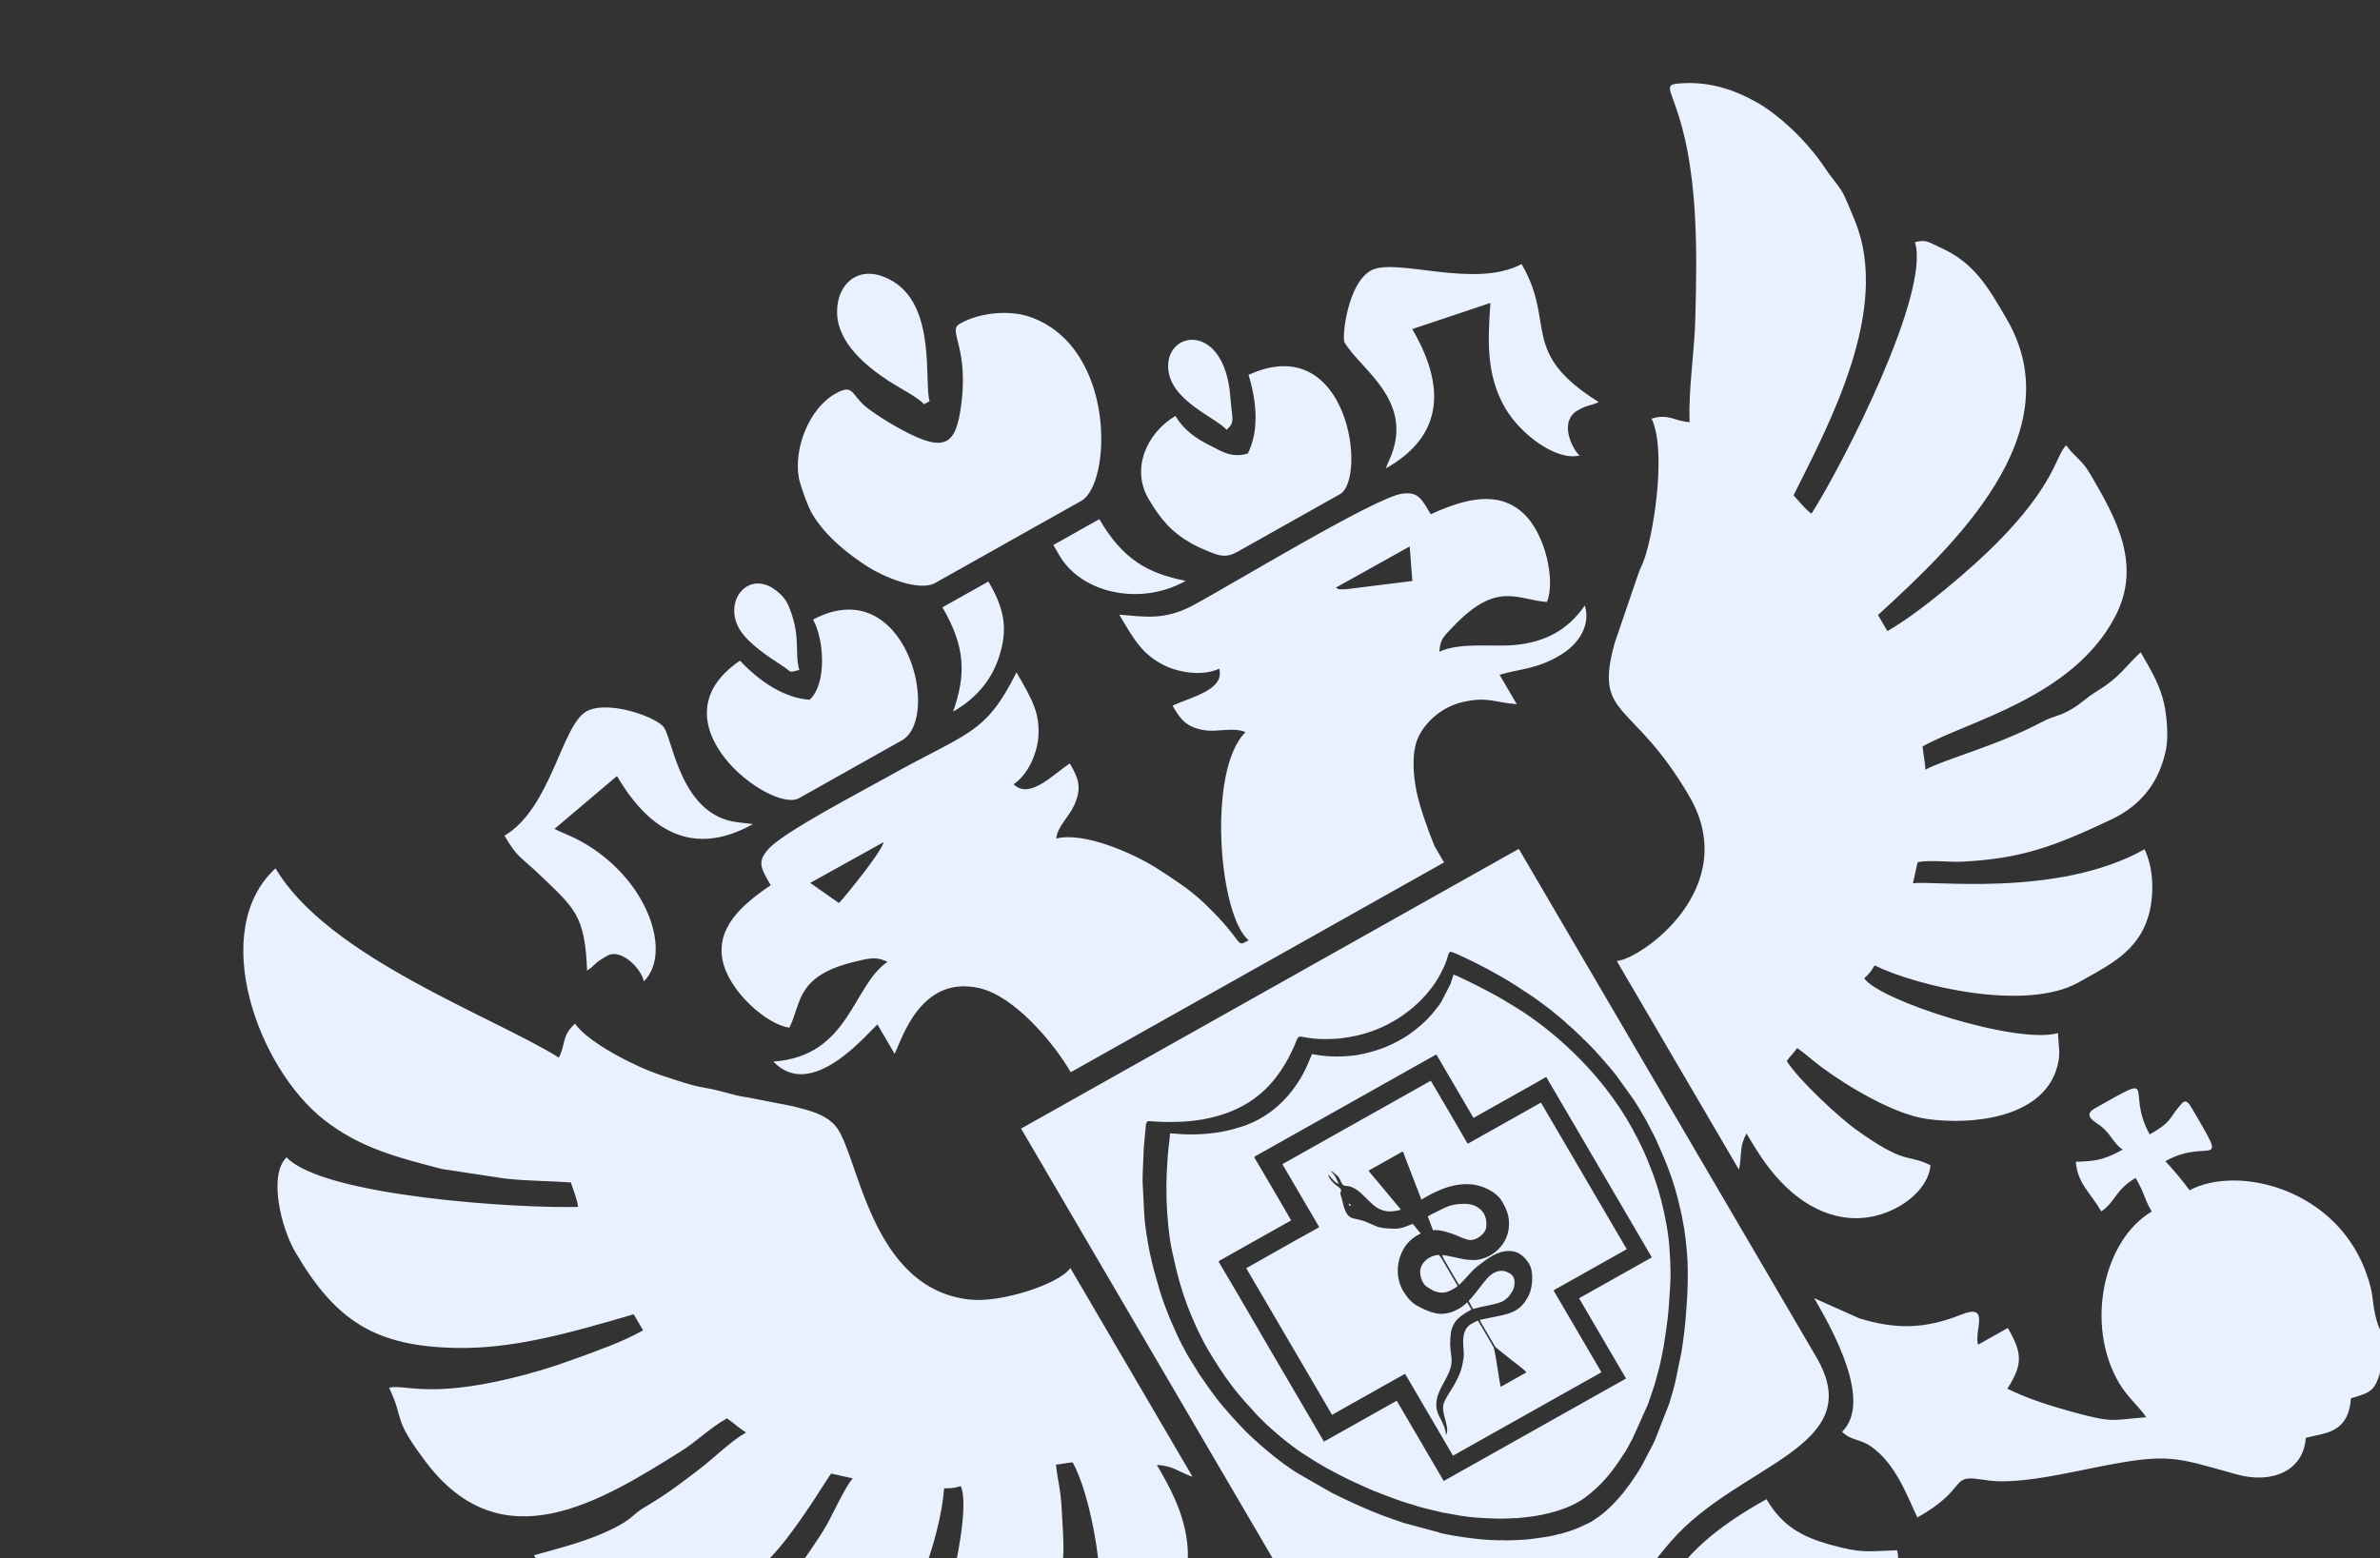 <?xml version="1.0" encoding="UTF-8"?> <svg xmlns="http://www.w3.org/2000/svg" width="310" height="203" viewBox="0 0 310 203" fill="none"><rect x="0" y="0" width="310" height="203" fill="#333333" stroke="none"/><path fill-rule="evenodd" clip-rule="evenodd" d="M220.076 55.002C217.977 54.85 217.437 53.866 215.124 54.541C216.984 58.429 215.599 68.365 214.289 72.508C213.912 73.7 213.627 73.971 213.256 75.162L210.322 83.758C207.556 93.677 212.585 91.009 220.007 103.691C227.021 115.677 213.707 124.989 210.588 125.202L226.503 152.396C226.597 151.915 226.609 151.892 226.675 151.269C226.847 149.642 226.708 149.229 227.485 147.673C229.231 150.656 230.634 152.741 232.736 154.738C236.533 158.345 241.543 159.975 246.562 157.599C249.214 156.343 251.294 154.107 251.446 151.811C248.278 150.255 248.361 151.919 241.672 147.112C239.696 145.692 234.275 140.743 232.732 138.237C233.181 137.593 233.637 137.194 234.086 136.549C235.146 137.27 236.137 138.203 237.288 139.055C240.795 141.649 246.789 145.207 250.989 145.787C257.104 146.632 265.714 145.561 267.793 139.51C268.489 137.484 268.139 136.644 268.06 134.594C262.787 136.135 244.887 130.413 242.819 127.47C243.621 126.735 243.669 126.571 244.173 125.782C249.614 128.454 263.827 131.877 270.748 127.987C274.709 125.76 278.508 123.976 279.85 119.3C280.524 116.949 280.645 113.395 279.332 110.651C267.91 117.072 251.088 114.604 249.16 115.102L249.775 112.334C251.314 112.004 253.839 112.355 255.604 112.263C263.286 111.863 267.47 110.327 274.975 106.785C279.395 104.7 281.395 101.304 282.13 97.618C282.445 96.038 282.264 93.424 281.876 91.68C281.372 89.419 280.379 87.636 278.829 84.987C276.856 86.795 276.148 88.197 273.3 89.946C271.548 91.023 271.427 91.404 269.98 92.299C268.185 93.409 267.744 93.12 265.907 94.096C260.128 97.164 253.145 98.962 250.791 100.285C250.747 99.177 250.504 98.322 250.419 97.251C256.281 93.956 270.041 90.89 275.529 80.28C278.988 73.592 275.7 67.639 272.28 61.795C271.111 59.797 270.258 59.618 269.127 58.008C267.721 59.383 267.784 62.987 260.035 70.805C256.817 74.052 250.011 79.873 245.837 82.22L244.613 80.128C254.247 71.301 270.125 56.513 261.355 41.526C258.86 37.264 257.128 34.183 252.547 32.166C251.25 31.594 250.955 31.156 249.429 31.55C251.481 38.192 239.964 60.645 235.951 66.927C235.185 66.406 234.334 65.296 233.614 64.534C238.281 55.198 246.278 40.343 241.643 28.856C241.211 27.785 240.317 25.571 239.891 24.892C239.247 23.862 238.479 23.081 237.5 21.588C236.78 20.493 235.747 19.268 234.82 18.256C233.157 16.439 230.726 14.41 228.968 13.412C225.905 11.674 222.756 10.643 219.161 10.844C215.07 11.073 219.742 11.542 220.742 27.601C221.035 32.309 220.938 36.76 220.822 41.413C220.708 45.969 219.905 50.626 220.075 55.002L220.076 55.002ZM203.909 199.579C204.029 199.54 204.145 199.497 204.253 199.444L204.253 199.444C204.146 199.497 204.029 199.54 203.909 199.579L203.909 199.579ZM162.956 143.592C164.174 142.776 165.282 141.755 166.277 140.503C165.281 141.756 164.174 142.776 162.956 143.592ZM189.712 127.114C189.926 127.075 190.243 127.267 190.462 127.367L192.493 128.33C195.297 129.727 197.844 131.209 200.384 133.045C200.83 133.368 201.233 133.69 201.675 134.015C202.067 134.304 202.526 134.638 202.926 135.003C203.131 135.188 203.353 135.402 203.546 135.552C203.764 135.721 203.947 135.946 204.159 136.107C204.564 136.413 205.016 136.892 205.379 137.238C206.432 138.241 208.028 139.912 208.922 141.051C209.502 141.792 210.767 143.423 211.192 144.1C211.988 145.368 212.546 146.201 213.298 147.576C213.607 148.142 213.865 148.75 214.16 149.296C214.312 149.579 214.433 149.89 214.551 150.152C214.878 150.876 215.431 152.016 215.653 152.719C215.739 152.99 215.915 153.303 215.972 153.558L217.173 157.669C217.523 159.129 218.096 163.199 218.033 164.648C218.028 164.788 218.055 164.916 218.059 165.044C218.076 165.61 218.04 166.045 218.032 166.533C218.03 166.653 218.054 166.777 218.047 166.905L218.022 167.65C218.026 167.789 218.003 167.905 217.994 168.027C217.956 168.548 217.959 169.358 217.893 169.891C217.812 170.543 217.771 171.394 217.679 172.084L217.585 172.809C217.564 173.337 217.016 176.56 216.863 177.121C216.738 177.586 216.662 178.038 216.535 178.531C216.255 179.633 215.964 180.742 215.583 181.818C215.963 180.742 216.254 179.633 216.535 178.532C216.66 178.039 216.736 177.587 216.863 177.121C217.015 176.56 217.563 173.339 217.585 172.809L217.678 172.086C217.769 171.395 217.81 170.544 217.892 169.892C217.958 169.359 217.955 168.548 217.993 168.027C218.003 167.906 218.025 167.789 218.021 167.65L218.046 166.905C218.053 166.777 218.029 166.653 218.031 166.533C218.038 166.046 218.076 165.611 218.057 165.045C218.053 164.917 218.027 164.789 218.033 164.648C218.095 163.2 217.522 159.129 217.172 157.669L215.971 153.559C215.914 153.303 215.739 152.991 215.653 152.719C215.43 152.017 214.877 150.877 214.55 150.153C214.432 149.891 214.312 149.58 214.159 149.297C213.864 148.75 213.607 148.142 213.297 147.577C212.545 146.201 211.987 145.368 211.191 144.1C210.766 143.424 209.502 141.792 208.922 141.052C208.028 139.912 206.43 138.242 205.378 137.238C205.015 136.892 204.563 136.413 204.159 136.107C203.946 135.946 203.763 135.723 203.546 135.552C203.352 135.402 203.129 135.188 202.926 135.003C202.525 134.638 202.065 134.305 201.673 134.016C201.232 133.69 200.83 133.368 200.383 133.046C197.844 131.21 195.296 129.727 192.492 128.33L190.461 127.367C190.242 127.268 189.925 127.076 189.711 127.115L191.391 127.911C192.637 128.533 193.833 129.141 195.062 129.821C195.287 129.945 195.471 130.061 195.7 130.189L197.666 131.389C197.772 131.459 197.862 131.521 197.979 131.596C198.103 131.677 198.17 131.701 198.296 131.785C199.603 132.642 200.883 133.598 202.093 134.589C204.648 136.68 207.18 139.273 209.203 141.878C210.472 143.513 211.658 145.288 212.674 147.151C212.765 147.317 212.776 147.401 212.893 147.598C213.376 148.414 214.147 150.051 214.55 151.023C214.678 151.334 214.755 151.553 214.881 151.863C214.989 152.13 215.098 152.411 215.208 152.702C216.109 155.068 216.693 157.436 217.124 159.898C217.171 160.167 217.217 160.423 217.245 160.682C217.273 160.938 217.322 161.193 217.343 161.459C217.364 161.729 217.408 161.964 217.423 162.232L217.564 164.496C217.581 164.757 217.563 164.987 217.579 165.251C217.657 166.628 217.44 168.941 217.352 170.392C217.336 170.638 217.299 170.879 217.285 171.125C217.271 171.359 217.242 171.588 217.213 171.83C217.071 173.03 216.881 174.225 216.693 175.416C216.622 175.86 216.245 177.737 216.107 178.234C216.039 178.478 215.983 178.689 215.916 178.934L215.635 179.971C215.597 180.084 215.576 180.19 215.544 180.308L214.687 182.872L212.681 187.351C212.279 188.051 211.863 188.978 211.38 189.613C211.305 189.713 211.259 189.811 211.184 189.923C211.109 190.032 211.036 190.141 210.963 190.251C209.675 192.165 208.443 193.594 206.584 195.019C204.413 196.685 201.09 197.436 198.782 197.671L197.589 197.797C197.451 197.804 197.371 197.788 197.219 197.8C195.574 197.923 193.955 197.835 192.313 197.727C190.903 197.634 189.519 197.356 188.137 197.102L187.907 197.083L187.905 197.081C187.901 197.076 187.888 197.064 187.89 197.069C187.891 197.074 187.877 197.058 187.874 197.057L186.079 196.626C185.525 196.477 184.725 196.314 184.218 196.106C184.075 196.047 183.928 196.018 183.779 195.978C183.138 195.806 181.648 195.292 181.029 195.044C180.867 194.979 180.735 194.932 180.574 194.877C180.424 194.825 180.295 194.766 180.145 194.709C179.983 194.648 179.856 194.595 179.693 194.533C179.089 194.301 178.479 194.061 177.894 193.783L176.58 193.189C176.43 193.114 176.295 193.06 176.136 192.981C175.975 192.901 175.854 192.853 175.692 192.774C173.115 191.496 172.027 190.889 169.666 189.352C168.069 188.312 165.646 186.307 164.368 184.997C164.096 184.72 163.85 184.491 163.584 184.198C162.555 183.063 161.493 181.919 160.557 180.691C159.17 178.871 158.24 177.356 157.053 175.352C156.839 174.99 156.648 174.556 156.468 174.21C155.881 173.081 155.422 172.022 154.96 170.877C153.983 168.461 153.289 165.952 152.763 163.422C152.745 163.34 152.727 163.276 152.704 163.174C152.249 161.171 152.011 158.4 151.948 156.369L151.933 154.916C151.935 154.734 151.926 154.603 151.927 154.421C151.934 153.444 151.981 152.478 152.044 151.503C152.086 150.852 152.122 150.239 152.194 149.602C152.214 149.429 152.425 147.817 152.389 147.688C152.562 147.643 153.48 147.734 153.716 147.752C155.412 147.876 157.525 147.757 159.2 147.441C159.698 147.347 160.122 147.241 160.631 147.118L162.095 146.675C164.681 145.733 166.726 144.161 168.381 141.997C168.667 141.623 168.892 141.26 169.145 140.885C169.821 139.883 170.304 138.751 170.761 137.646C170.792 137.571 170.863 137.412 170.871 137.339C171.19 137.362 171.515 137.452 171.83 137.494C173.396 137.706 174.671 137.696 176.219 137.533C177.184 137.432 178.133 137.177 179.076 136.903C179.561 136.763 180.077 136.587 180.562 136.38C181.573 135.948 182.754 135.335 183.632 134.71C184.661 133.976 185.663 133.119 186.479 132.167L187.355 131.084C187.494 130.889 187.604 130.699 187.739 130.514L188.93 128.197L189.334 126.96C189.436 127.01 189.609 127.118 189.714 127.115L189.712 127.114ZM163.387 150.742C163.382 150.84 163.391 150.825 163.48 150.974C165.048 153.59 166.637 156.367 168.179 159.001L159.01 164.156C158.896 164.219 158.8 164.248 158.748 164.342L158.746 164.343C158.744 164.441 158.844 164.584 158.896 164.669C161.126 168.405 163.374 172.32 165.573 176.079C167.865 179.995 170.157 183.911 172.449 187.827L181.929 182.498L188.048 192.954L211.796 179.605L205.676 169.148L215.157 163.819L201.658 140.753C201.324 140.179 201.601 140.212 200.256 140.969C197.479 142.53 194.702 144.09 191.926 145.652L187.084 137.379L163.44 150.678C163.381 150.731 163.41 150.696 163.387 150.741L163.388 150.742L163.387 150.742ZM183.035 179.021C182.937 179.009 182.928 179.03 182.766 179.124L178.29 181.641C176.694 182.538 175.098 183.435 173.503 184.332L162.326 165.234C165.349 163.534 168.52 161.709 171.559 160.044C171.668 159.985 171.774 159.947 171.818 159.853L171.817 159.853L167.032 151.676L186.365 140.808C187.901 143.434 189.538 146.17 191.043 148.808C191.191 149.067 191.114 149.051 191.792 148.669C194.765 146.998 197.74 145.326 200.713 143.655L211.89 162.753L203 167.75C202.222 168.188 202.263 167.974 202.707 168.733C204.669 172.085 206.631 175.437 208.593 178.789L189.26 189.657L183.035 179.021L173.488 184.368L162.287 165.211L162.288 165.211L173.489 184.367L183.036 179.021L183.035 179.021ZM187.457 199.663C187.552 199.757 189.15 200.042 189.407 200.084C190.186 200.211 191.123 200.365 191.916 200.449C192.752 200.537 193.66 200.635 194.495 200.653C194.784 200.66 195.309 200.71 195.573 200.658C195.509 200.55 195.478 200.588 195.349 200.599C195.072 200.621 194.824 200.57 194.687 200.603L194.626 200.499L194.688 200.602C194.824 200.57 195.072 200.62 195.35 200.598C195.479 200.588 195.51 200.55 195.574 200.658L195.748 200.691C195.843 200.694 195.891 200.685 195.988 200.684C196.142 200.679 196.279 200.684 196.435 200.688L197.338 200.66C197.954 200.628 198.586 200.617 199.188 200.541C199.461 200.506 202.703 200.12 202.957 199.863C203.079 199.908 203.093 199.875 203.252 199.834C203.357 199.806 203.424 199.794 203.534 199.764C204.665 199.453 205.533 199.116 206.591 198.592C206.732 198.522 206.737 198.546 206.889 198.467C207.441 198.177 207.854 197.879 208.358 197.517C208.907 197.124 209.335 196.723 209.806 196.278C210.403 195.713 210.888 195.131 211.381 194.556C211.453 194.472 211.486 194.417 211.545 194.341L212.385 193.223C212.967 192.357 213.298 191.911 213.864 190.931L215.345 188.096C215.428 187.923 215.494 187.782 215.568 187.612L217.457 182.766L217.894 181.253C218.06 180.642 218.155 180.345 218.275 179.752L219.004 176.196C219.034 176.011 219.064 175.859 219.085 175.674C219.106 175.493 219.145 175.342 219.17 175.154C219.541 172.528 219.609 171.197 219.767 168.844L219.825 167.255C219.838 166.215 219.854 165.072 219.787 164.035C219.698 162.661 219.575 161.526 219.375 160.144L219.067 158.456C218.219 154.4 217.392 152.225 215.652 148.37C215.461 147.946 215.249 147.559 215.018 147.137C214.894 146.908 214.928 146.906 214.691 146.504C214.541 146.252 214.504 146.11 214.363 145.872C214.114 145.453 213.87 145.031 213.624 144.611C213.358 144.156 213.1 143.791 212.856 143.366L210.485 140.063C209.549 138.889 207.757 136.806 206.689 135.803L206.381 135.487C206.215 135.346 206.337 135.424 206.216 135.41C206.351 135.63 207.167 136.411 207.495 136.771L208.729 138.126C209.448 138.996 210.255 139.891 210.912 140.799C210.255 139.891 209.447 138.996 208.729 138.126L207.496 136.772C207.167 136.412 206.351 135.63 206.216 135.41C206.188 135.25 205.857 134.988 205.731 134.865C205.605 134.744 204.282 133.451 204.163 133.458C204.108 133.453 204.092 133.458 204.086 133.461C204.09 133.458 204.104 133.451 204.164 133.457C204.03 133.254 203.508 132.843 203.301 132.66C203.003 132.396 202.722 132.186 202.419 131.93C201.609 131.246 200.605 130.554 199.751 129.918L197.471 128.419C196.438 127.74 193.927 126.312 192.816 125.769C192.65 125.687 192.524 125.615 192.354 125.529C192.13 125.416 189.75 124.253 189.555 124.208C189.477 124.189 189.55 124.199 189.494 124.2L189.073 124.026C188.694 123.933 188.678 124.355 188.505 124.821C188.475 124.901 188.47 124.956 188.444 125.037C188.145 125.999 187.42 127.327 186.88 128.134C186.587 128.571 186.366 128.833 186.045 129.228C183.743 132.053 180.283 134.152 176.685 134.933C176.017 135.077 175.454 135.171 174.804 135.261C174.483 135.304 174.201 135.326 173.886 135.343C172.693 135.405 171.495 135.408 170.314 135.208L169.458 135.058C168.935 134.981 168.894 135.646 168.508 136.441C167.858 137.786 167.683 138.222 166.805 139.527C164.431 143.06 161.131 145.04 156.625 145.851C156.302 145.91 156.009 145.943 155.693 145.986C155.393 146.026 155.087 146.063 154.77 146.089C154.46 146.114 154.167 146.134 153.857 146.152L152.03 146.183C151.718 146.176 151.453 146.166 151.142 146.155L150.259 146.112C149.381 146.05 149.295 145.912 149.215 147.01C149.152 147.848 149.036 148.694 148.977 149.612L148.834 153.119C148.83 153.415 148.829 153.691 148.827 153.997L149.054 158.484C149.152 159.798 149.468 161.796 149.734 163.069C150.116 164.897 150.455 166.063 150.971 167.856C151.338 169.134 151.841 170.45 152.378 171.783C152.592 172.315 153.633 174.672 154.006 175.303C154.124 175.5 154.209 175.652 154.278 175.817C154.448 176.227 155.494 177.904 155.808 178.379C155.916 178.542 156.005 178.738 156.113 178.902L157.42 180.786C157.647 181.113 157.854 181.372 158.072 181.682C159.043 183.057 161.152 185.37 162.209 186.438C163.532 187.775 166.327 190.18 168.075 191.32C168.347 191.496 168.564 191.643 168.833 191.832L173.504 194.515C175.944 195.719 178.19 196.761 180.755 197.693L182.801 198.406C182.876 198.426 182.925 198.434 182.997 198.461L187.456 199.662L187.457 199.663ZM186.987 199.45C187.071 199.554 187.164 199.563 187.265 199.585C187.163 199.563 187.07 199.554 186.986 199.45L182.116 198.025L186.987 199.45ZM202.957 199.863L202.957 199.863C202.983 199.853 203.009 199.844 203.035 199.834C203.009 199.844 202.983 199.853 202.957 199.864L202.957 199.863ZM201.991 199.906L201.991 199.906C202.384 199.759 202.971 199.662 203.414 199.53C204.538 199.195 205.505 198.805 206.373 198.343C205.505 198.806 204.537 199.195 203.413 199.531C202.971 199.662 202.384 199.76 201.991 199.906ZM196.53 128.05C196.683 128.041 196.888 128.188 197.03 128.279C197.202 128.39 197.362 128.456 197.528 128.564L200.4 130.51C200.721 130.745 201.052 130.988 201.344 131.2C202.092 131.743 203.15 132.649 203.887 133.287C203.919 133.315 203.965 133.359 203.988 133.377C204.084 133.45 204.082 133.464 204.084 133.463C204.079 133.466 204.094 133.458 203.987 133.378C203.963 133.36 203.917 133.315 203.885 133.288C203.148 132.65 202.091 131.744 201.342 131.201C201.051 130.989 200.72 130.746 200.398 130.511L197.527 128.565C197.36 128.456 197.2 128.39 197.028 128.279C196.887 128.189 196.682 128.041 196.531 128.05L196.53 128.05L196.53 128.05ZM189.316 124.272L191.145 125.136C191.924 125.52 192.698 125.907 193.463 126.312C192.697 125.907 191.924 125.521 191.144 125.137L189.315 124.273L189.316 124.272L189.316 124.272ZM211.11 141.083C211.36 141.448 211.662 141.795 211.896 142.153C213.178 144.112 214.414 146.203 215.41 148.263C216.09 149.669 217.308 152.675 217.733 154.134C218.13 155.492 218.298 156.003 218.629 157.469C218.297 156.003 218.129 155.492 217.733 154.134C217.308 152.676 216.09 149.67 215.41 148.263C214.414 146.203 213.177 144.112 211.896 142.153C211.661 141.796 211.36 141.449 211.11 141.083ZM218.673 157.665C219.26 160.312 219.634 163.572 219.585 166.181C219.528 169.179 219.4 171.367 218.997 174.434C218.917 175.041 218.837 175.559 218.752 176.053C218.837 175.559 218.917 175.041 218.997 174.435C219.4 171.367 219.527 169.18 219.584 166.181C219.634 163.573 219.26 160.312 218.674 157.665L218.673 157.665ZM218.524 177.287C218.455 177.647 218.382 178.024 218.302 178.439C218.055 179.734 217.16 182.922 216.674 184.224C217.16 182.922 218.054 179.735 218.302 178.44C218.381 178.024 218.455 177.648 218.524 177.287ZM210.082 195.695C209.696 196.102 209.286 196.497 208.849 196.876C208.767 196.947 208.685 197.016 208.605 197.082C208.685 197.016 208.766 196.948 208.848 196.877C209.286 196.497 209.696 196.102 210.082 195.695ZM182.116 198.026L180.196 197.328C177.339 196.237 174.553 194.969 171.7 193.402C166.827 190.727 161.955 186.646 158.028 181.376C153.663 175.517 151.214 169.507 149.865 162.95C149.026 158.872 148.85 154.665 149.06 150.649C148.85 154.664 149.027 158.872 149.866 162.949C151.214 169.507 153.663 175.517 158.029 181.376C161.955 186.646 166.827 190.727 171.7 193.402C174.554 194.968 177.338 196.237 180.197 197.328L182.115 198.026L182.116 198.026ZM149.101 149.938C149.14 149.36 149.189 148.797 149.24 148.234C149.265 147.961 149.284 147.685 149.316 147.407C149.285 147.685 149.266 147.96 149.241 148.234C149.189 148.797 149.14 149.359 149.101 149.938ZM149.426 146.457L149.456 146.196L149.426 146.457L149.426 146.457ZM166.636 140.032C167.432 138.945 168.321 137.34 168.897 135.952C168.321 137.34 167.433 138.944 166.636 140.032ZM186.438 128.985C187.014 128.251 187.617 127.299 188.053 126.395C187.617 127.299 187.015 128.251 186.438 128.985ZM215.467 182.142L215.018 183.401C214.644 184.305 214.134 185.588 213.679 186.432C213.627 186.528 213.591 186.659 213.548 186.754L212.286 189.055C212.217 189.173 212.155 189.268 212.095 189.366C211.489 190.363 210.18 192.232 209.334 193.137C208.385 194.152 207.41 194.991 206.309 195.663C207.41 194.991 208.384 194.153 209.333 193.138C210.179 192.233 211.488 190.363 212.094 189.367C212.154 189.269 212.216 189.174 212.285 189.055L213.547 186.756C213.591 186.66 213.627 186.528 213.679 186.433C214.134 185.588 214.643 184.306 215.017 183.402L215.467 182.142L215.467 182.142ZM195.775 169.523C195.365 169.754 194.254 170.008 193.774 170.101C193.435 170.167 193.123 170.236 192.797 170.303L192.061 170.495C191.848 170.556 191.903 170.601 191.703 170.259C191.528 169.96 191.456 169.767 191.284 169.473C191.547 169.317 192.803 167.69 193.079 167.318L193.683 166.576C194.355 165.831 195.281 165.288 196.305 165.727C197.067 166.053 197.353 166.539 197.26 167.31C197.188 167.915 197.145 168.004 196.821 168.486C196.746 168.597 196.647 168.77 196.579 168.86C196.483 168.987 195.955 169.422 195.775 169.523L195.775 169.523ZM185.381 167.151C185.024 166.541 184.896 165.769 185.033 165.271C185.255 164.46 185.963 163.824 186.82 163.595C187.044 163.534 187.207 163.537 187.405 163.48C187.536 163.704 187.642 163.742 187.773 163.967L189.825 167.473C189.9 167.6 189.599 167.763 189.4 167.875C188.91 168.15 188.537 168.381 187.964 168.41C187.561 168.431 187.387 168.377 187.024 168.281C186.739 168.206 186.422 168.018 186.165 167.855C185.902 167.688 185.59 167.508 185.381 167.151L185.381 167.151ZM185.968 158.483C186.133 158.39 186.3 158.297 186.465 158.203L188.019 157.429C188.409 157.281 188.523 157.178 189.018 157.045C189.328 156.963 189.658 156.908 189.959 156.879C190.85 156.793 191.756 156.819 192.524 157.331C193.439 157.941 193.701 158.875 193.58 159.921C193.492 160.681 192.46 161.527 191.559 161.567C191.051 161.59 190.008 161.069 189.509 160.871C188.931 160.642 187.299 160.114 186.66 160.301L185.968 158.483L185.968 158.483ZM175.744 157.036L175.654 156.883L175.779 156.813C175.864 156.95 175.881 156.918 175.972 157.072C175.861 157.08 175.809 157.146 175.744 157.036L175.744 157.036ZM174.378 154.208C174.292 154.222 174.351 154.221 174.276 154.2C173.745 154.045 173.253 153.168 172.986 153.029C173.188 153.681 173.67 154.151 174.183 154.54C174.379 154.688 174.534 154.756 174.632 154.924C174.775 155.168 174.536 155.348 174.599 155.614C174.631 155.746 174.695 155.89 174.732 156.012C175 156.887 175.118 158.489 176.283 158.743C177.09 158.919 177.564 159.002 178.374 159.384L179.389 159.817C179.665 159.925 180.163 159.996 180.464 160.031L181.581 160.089C182.738 160.102 183.337 159.656 184.018 159.457C184.261 159.714 184.861 160.555 185.077 160.701C184.586 160.977 184.611 160.89 184.014 161.346C182.656 162.383 181.979 164.201 182.067 165.866C182.104 166.576 182.317 167.421 182.687 168.053C183.126 168.803 183.647 169.548 184.395 170.008C184.523 170.087 184.663 170.162 184.783 170.229C185.241 170.481 185.726 170.704 186.213 170.881C186.296 170.912 186.351 170.918 186.434 170.943C186.87 171.078 187.292 171.201 187.766 171.179C188.674 171.139 189.261 170.939 190.092 170.472C190.351 170.326 190.987 169.824 191.102 169.658L191.66 170.612C190.796 171.097 189.738 171.69 189.327 172.594C189.191 172.895 189.039 173.216 188.995 173.54C188.832 174.751 188.859 175.496 189.039 176.71C189.2 177.79 188.823 178.723 188.323 179.648C188.238 179.807 188.164 179.956 188.082 180.1C187.262 181.546 186.606 182.986 187.532 184.662C187.813 185.172 188.141 185.877 188.268 186.414C188.314 186.608 188.304 186.824 188.351 186.981C188.479 186.725 188.525 186.373 188.486 186.059C188.447 185.75 188.351 185.361 188.269 185.043C188.181 184.704 188.07 184.335 188.023 184.019C187.994 183.828 187.97 183.706 187.958 183.509C187.946 183.284 187.974 183.234 188.004 183.029C188.064 182.625 188.601 181.718 188.854 181.344C189.032 181.082 189.182 180.799 189.351 180.521C189.534 180.218 189.661 179.96 189.811 179.661C190.085 179.117 190.329 178.53 190.455 177.92L190.622 177.008C190.676 176.691 190.668 176.371 190.647 176.031C190.587 175.074 190.45 174.061 190.925 173.207C191.283 172.564 191.88 172.344 192.507 172.057C193.184 173.214 193.892 174.36 194.542 175.533C194.694 175.805 195.041 178.216 195.11 178.611C195.166 178.941 195.38 180.487 195.488 180.681L198.814 178.811C198.571 178.416 197.235 177.506 196.797 177.12C196.611 176.955 194.815 175.578 194.745 175.458L193.017 172.505C192.887 172.283 192.868 172.18 192.743 171.966L195.06 171.486C197.12 171.09 198.218 170.602 199.143 168.728C199.636 167.73 199.778 165.705 199.192 164.702C198.662 163.797 197.912 163.169 197.064 163.031C195.592 162.793 194.356 163.545 193.172 164.42C191.655 165.542 191.707 165.693 190.568 166.899C190.461 167.011 190.165 167.309 190.029 167.4L188.03 163.986C187.919 163.792 187.922 163.687 187.843 163.521C188.309 163.507 190.228 164.003 190.747 164.078C191.012 164.116 191.221 164.132 191.491 164.152C191.625 164.162 191.735 164.161 191.857 164.164C193.301 164.197 194.715 163.396 195.563 162.323C195.833 161.982 196.061 161.575 196.223 161.181C196.506 160.491 196.599 159.797 196.538 159.016C196.468 158.117 196.142 157.374 195.661 156.551C194.874 155.207 192.981 154.395 191.557 154.296C190.304 154.211 189.037 154.459 187.83 154.928C187.597 155.018 187.403 155.125 187.172 155.215C186.726 155.39 185.462 156.047 185.159 156.324C185.1 156.219 185.044 156.038 185.009 155.947L182.992 150.716C182.936 150.57 182.808 149.961 182.646 150.053L178.263 152.517C178.453 152.842 179.047 153.475 179.312 153.795C179.647 154.2 180.029 154.666 180.363 155.067L182.471 157.59C182.208 157.73 181.623 157.792 181.354 157.82C180.667 157.893 179.932 157.709 179.351 157.341C179.049 157.151 178.753 156.887 178.467 156.616C178.196 156.358 177.896 156.071 177.634 155.804C177.128 155.287 176.514 154.772 175.806 154.58C175.693 154.549 175.662 154.562 175.553 154.539C175.158 154.454 175.021 154.6 174.762 154.157C174.547 153.791 174.519 153.465 174.18 153.194C174.075 153.11 174.005 153.044 173.905 152.945C173.739 152.785 173.528 152.604 173.344 152.584C173.438 152.683 173.571 152.809 173.65 152.912C173.718 153.001 173.899 153.244 173.934 153.311C174.09 153.613 174.197 153.9 174.378 154.209L174.378 154.208ZM159.785 55.996C160.895 54.911 160.492 54.781 160.258 51.723C159.517 42.043 152.054 42.997 152.152 47.776C152.241 52.123 158.111 54.227 159.785 55.996ZM96.309 81.949C97.4 83.813 100.123 85.597 101.881 86.728C103.218 87.588 102.583 87.686 104.117 87.29C103.504 85.305 104.229 83.229 103.098 79.951C102.651 78.659 102.313 77.847 100.988 76.858C97.465 74.23 94.174 78.301 96.309 81.949L96.309 81.949ZM124.146 92.711C127.369 90.899 129.195 88.341 130.056 85.801C131.362 81.941 130.823 79.317 128.743 75.763L122.754 79.13C125.8 84.335 125.813 87.937 124.146 92.711L124.146 92.711ZM138.015 72.404C140.865 77.274 148.515 79.012 154.446 75.677C149.427 74.683 146.244 72.862 143.189 67.642L137.199 71.009L138.015 72.404ZM120.377 52.666L121.081 52.27C120.345 49.887 121.962 40.074 116.352 36.681C112.03 34.066 108.933 36.909 109.031 40.793C109.129 44.667 112.755 47.677 115.813 49.673C117.046 50.478 119.489 51.727 120.377 52.666ZM65.712 108.879C67.438 111.827 67.774 111.558 70.3 113.98C74.856 118.347 76.19 119.232 76.47 126.461C77.705 125.625 77.272 125.547 79.085 124.528C80.974 123.466 83.649 126.382 83.851 127.872C87.644 124.164 84.392 114.288 75.406 109.469C74.487 108.976 73.251 108.505 72.221 107.999L80.362 101.106C84.564 108.287 90.311 111.73 98.073 107.367L96.048 107.126C88.822 106.254 87.708 96.857 86.537 94.855C85.717 93.455 79.163 91.123 76.374 92.691C73.148 94.504 71.782 105.286 65.712 108.878L65.712 108.879ZM175.12 44.595C177.22 48.183 184.442 52.268 180.945 59.962C180.673 60.56 180.691 60.528 180.519 61.02C188.228 56.687 188.175 50.1 183.948 42.876L194.128 39.47C193.821 44.103 193.483 48.768 196.077 53.201C198.092 56.643 202.786 60.109 205.758 59.342C204.93 58.709 202.865 54.945 205.572 53.423C206.787 52.74 207.088 52.914 208.243 52.386C197.81 45.871 202.725 42.158 198.189 34.407C191.986 37.715 181.739 33.462 178.55 35.254C175.487 36.976 174.776 44.005 175.121 44.595L175.12 44.595ZM149.586 64.972C151.183 67.701 152.599 69.325 155.174 70.794C155.946 71.234 157.032 71.705 157.829 72.012C158.925 72.434 159.804 72.665 161.14 71.913L174.529 64.387C178.102 62.378 175.67 42.868 162.622 48.841C163.739 52.458 163.984 56.177 162.53 59.085C160.423 59.701 159.264 58.875 157.459 57.966C155.902 57.181 154.225 56.097 153.108 54.188C149.303 56.44 147.329 61.114 149.586 64.972L149.586 64.972ZM104.063 104L117.452 96.473C122.73 93.506 117.944 74.305 105.896 80.729C107.302 83.131 107.779 89.04 105.452 91.172C102.156 90.933 99.005 88.849 96.383 86.077C84.535 94.099 100.49 106.008 104.063 104ZM105.765 66.903C107.594 70.028 110.822 72.437 113.124 73.898C114.858 74.998 119.631 77.178 121.826 75.945L140.852 65.249C144.79 63.035 145.423 45.294 134.209 41.303C131.791 40.442 127.937 40.539 125.012 42.184C123.308 43.141 126.437 45.285 125.063 53.641C124.302 58.267 122.706 59.041 116.357 55.376C115.387 54.816 114.044 53.968 113.059 53.222C110.769 51.489 111.314 49.884 108.804 51.295C105.354 53.234 103.326 58.534 104.068 62.337C104.248 63.259 105.203 65.944 105.764 66.904L105.765 66.903ZM98.254 233.293C99.285 234.315 99.073 234.258 100.48 233.895L101.908 236.336C100.411 236.227 99.862 236.41 99.04 235.9C98.959 235.85 98.874 235.762 98.794 235.706C97.348 234.695 99.07 234.99 97.253 234.783C97.636 236.885 94.719 237.652 96.123 240.051C96.255 240.277 99.214 242.647 97.94 239.956C100.008 238.794 101.736 238.888 103.3 241.113C101.777 242.145 101.371 243.335 98.802 243.382C97.461 243.406 97.52 243.41 96.642 242.539L95.938 242.935C96.649 245.239 96.167 247.358 100.778 249.311C103.126 250.306 104.448 249.735 106.324 248.68C108.704 247.342 107.335 246.013 108.975 244.41C111.465 248.664 110.113 246.776 110.719 248.99C111.513 248.757 112.166 248.757 112.867 248.454C113.62 248.129 113.888 247.671 115.151 246.961C116.225 248.097 125.992 253.584 127.459 254.427C129.593 255.655 131.394 256.831 133.634 258.08C135.829 259.304 137.744 260.571 139.78 261.843C134.589 264.915 139.675 271.543 144.973 269.117C145.12 272.883 148.469 273.817 151.205 272.564C152.55 274.862 152.762 275.36 154.945 275.287C156.27 275.242 158.778 274.33 160.199 273.531C161.277 274.67 164.76 276.412 166.33 277.351C168.907 278.891 170.438 280.749 173.311 279.134C175.301 278.015 175.387 276.281 174.293 274.412C173.684 273.371 162.903 267.421 160.662 266.321C163.4 260.844 158.917 261.471 161.673 256.618C165.127 250.535 172.329 245.678 174.757 240.205C177.262 234.557 175.002 239.726 183.506 234.946C181.722 232.406 178.698 228.966 178.399 225.054C178.274 223.424 179.051 222.555 178.627 221.008C173.137 222.425 167.499 213.195 165.125 209.138C165.107 209.231 165.03 209.294 165.071 209.417L164.91 212.014C164.425 225.637 153.71 226.096 156.756 228.701C158.238 229.967 158.248 228.827 159.694 230.262L155.818 232.44C157.636 235.547 158.987 236.499 162.81 236.387C162.586 239.769 161.412 246.294 159.433 249.263C154.262 257.024 147.402 253.308 145.336 253.471C143.235 253.636 141.674 255.086 139.949 254.614C139.187 254.406 136.37 252.684 135.524 252.215L117.598 242.343C117.674 241.19 118.412 239.733 117.727 238.563C116.726 236.851 115.4 239.514 112.22 237.952C118.913 233.991 112.025 224.162 104.689 228.286C106.432 230.128 108.64 232.863 106.044 235.401C104.161 234.477 101.252 232.625 104.3 230.821C103.323 230.157 102.671 228.957 101.314 229.72C99.205 230.905 100.505 231.769 98.255 233.293L98.254 233.293ZM175.34 76.767C173.741 76.796 174.679 76.778 173.972 76.573L183.617 71.195L183.961 75.696L175.34 76.767L175.34 76.767ZM186.868 110.274C185.946 108.01 184.954 105.233 184.521 103.182C184.037 100.883 183.876 98.039 184.679 96.182C185.534 94.206 187.687 92.135 190.469 91.48C193.755 90.706 194.72 91.542 197.565 91.748L195.321 87.913C198 87.13 200.186 87.181 203.213 85.368C205.811 83.813 207.18 81.32 206.428 78.888C204.158 82.15 201.219 83.665 197.268 84.039C194.464 84.304 190.241 83.643 187.476 84.909C187.588 83.225 188.085 82.892 189.322 81.594C195.004 75.639 197.591 78.147 201.477 78.428C202.62 75.872 201.39 69.566 198.358 66.825C195.151 63.926 190.979 64.888 186.361 67.002C185.108 64.86 184.657 64.046 182.608 64.326C179.085 64.807 159.995 76.425 155.368 78.883C151.567 80.903 148.939 80.309 145.786 80.081C147.826 83.567 148.847 85.223 151.482 86.606C153.278 87.548 156.472 88.195 158.806 87.126C159.558 89.873 155.18 90.811 152.724 91.935C153.66 93.534 154.386 94.754 156.929 95.146C158.594 95.403 160.671 94.7 162.237 95.39C157.187 100.327 158.769 119.395 162.647 122.497C160.801 123.535 162.365 122.919 156.803 117.626C154.928 115.842 152.867 114.55 150.83 113.224C147.676 111.172 141.153 108.331 137.574 109.255C137.751 107.638 139.196 106.505 139.923 104.902C141.01 102.506 140.382 101.252 139.335 99.462C137.104 100.972 134.068 104.203 132.028 102.179C134.147 100.744 135.19 97.716 135.267 95.72C135.38 92.793 134.437 91.094 132.397 87.608C128.306 95.792 126.095 95.321 115.56 101.243C112.366 103.038 102.156 108.351 100.14 110.567C98.603 112.256 99.047 113.031 100.392 115.33C96.423 118.017 93.319 120.926 94.11 125.075C94.882 129.124 99.946 133.557 102.823 133.886C104.429 130.673 103.624 127.123 111.431 125.272C113.226 124.846 114.14 124.597 115.6 125.314C111.012 128.421 110.654 137.629 100.728 138.307C105.667 143.529 112.827 134.802 114.284 133.467L116.528 137.302C117.47 135.417 119.872 127.034 127.514 128.728C131.976 129.717 137.045 135.555 139.469 139.696L188.091 112.364L186.867 110.274L186.868 110.274ZM105.532 115.032L115.095 109.717C115.062 109.827 115.014 109.966 114.981 110.041C114.283 111.62 110.278 116.586 109.278 117.656L105.532 115.032L105.532 115.032ZM276.481 149.783C273.873 151.249 272.586 151.294 270.38 151.359C270.603 154.195 272.182 155.24 273.7 157.833C275.572 156.566 275.475 155.062 278.169 153.468C279.361 155.505 279.242 156.102 280.265 157.849C273.968 161.576 271.561 172.581 276.002 180.169C277.077 182.007 278.464 183.09 279.563 184.654C275.123 184.958 275.48 185.472 270.179 184.022C267.134 183.189 264.254 182.299 261.463 180.929C263.477 177.775 263.441 176.309 261.517 173.021L257.642 175.2C257.118 173.286 259.29 169.74 255.434 171.284C250.69 173.184 246.858 173.21 242.154 171.75L236.295 169.13C238.669 173.186 243.952 182.616 239.932 186.545C241.081 187.685 242.238 187.466 243.611 188.395C246.905 190.623 248.408 194.919 249.744 197.71C256.186 194.088 254.075 192.186 257.65 192.7C258.745 192.858 259.523 192.99 260.578 192.997C264.53 193.022 269.004 191.964 273.332 191.11C282.477 189.306 283.241 189.833 291.283 192.083C296.107 193.433 300.058 191.493 300.333 187.341C302.581 186.684 305.899 186.896 306.212 182.183C309.287 181.284 309.467 181.18 310.507 176.89C311.424 173.104 309.739 175.329 309.036 169.161C308.921 168.155 308.733 167.431 308.372 166.336C304.6 154.886 291.515 151.707 285.197 155.076C284.442 154.001 282.907 152.2 282.044 151.289C287.789 148.059 290.531 152.989 285.437 144.285C284.664 142.963 284.322 143.59 283.705 144.333C282.569 145.698 282.794 146.234 280.004 147.802C276.751 141.948 281.52 139.537 272.864 144.403C271.132 145.376 272.997 146.195 273.684 146.754C275.025 147.846 275.283 148.968 276.481 149.783L276.481 149.783ZM171.764 213.282C175.147 219.063 180.598 219.02 185.613 216.169C189.852 213.76 198.128 210.12 202.388 209.37C209.053 208.196 207.94 209.136 212.34 209.006C213.225 207.622 213.624 206.43 214.52 204.901C215.245 203.662 216.652 201.957 217.686 200.77C226.509 190.649 243.486 188.615 236.594 176.839L197.827 110.597L132.998 147.04L171.765 213.282L171.764 213.282ZM191.942 218.156C195.048 223.463 191.424 230.448 188.606 234.859C189.853 236.096 190.911 235.798 192.501 235.913C192.268 239.424 188.577 248.407 186.826 252.276C184.464 257.498 181.033 262.896 176.222 267.304C180.063 273.868 187.825 271.902 193.45 268.739C200.107 264.997 202.432 254.206 202.948 247.836L203.318 238.547C203.346 237.004 202.904 235.229 203.498 233.901L205.122 233.507C206.633 236.611 206.028 250.058 205.491 254.099C204.406 262.248 202.878 266.123 198.625 272.78C202.683 278.557 224.882 279.955 221.216 253.661C220.687 249.861 220.175 246.136 219.147 241.95L215.44 229.504L216.849 228.712C227.342 246.641 225.883 267.03 237.441 267.287C238.53 267.311 245.115 266.369 245.715 266.032C246.228 265.743 250.295 260.833 250.851 259.92C254.465 253.986 248.747 247.802 244.499 243.468C238.504 237.352 231.999 230.594 227.42 222.77L228.829 221.977C229.759 223.3 231.926 225.434 233.209 226.746C239.942 233.63 257.471 250.356 268.147 244.355C270.974 242.766 273.494 240.016 274.585 237.882C275.611 235.875 276.619 232.08 275.433 229.603C264.085 229.937 256.326 227.171 246.305 221.4C244.656 220.451 238.559 216.706 237.526 215.235L238.693 214.059C240.201 214.262 241.541 215.533 242.914 216.288L251.282 220.665C257.081 223.412 267.916 226.879 274.487 223.185C278.214 221.09 280.232 219.508 282.063 216.139C283.322 213.824 283.789 211.075 281.922 207.885C275.611 209.729 269.124 209.906 263.332 209.268C258.943 208.785 249.377 207.438 246.056 205.807C246.757 204.405 247.554 203.659 247.094 201.98C243.167 202.096 242.584 202.426 238.337 201.237C234.703 200.219 232.136 198.824 230.087 195.323C224.185 198.641 219.023 202.418 216.354 208.331C215.639 209.914 215.221 211.57 214.586 212.841C208.289 212.385 203.868 210.062 193.445 215.922L191.33 217.11L191.943 218.156L191.942 218.156ZM74.36 154.057C74.667 155.051 75.216 156.331 75.287 157.243C67.692 157.467 42.161 155.895 37.325 150.783C34.931 153.123 36.607 159.956 38.458 163.119C43.718 172.108 48.87 175.376 59.255 175.616C66.876 175.791 74.32 173.637 82.54 171.236L83.764 173.327C80.943 174.913 77.569 176.058 75.005 176.999C71.945 178.12 69.534 178.853 66.542 179.575C55.745 182.183 52.602 180.309 50.681 180.805C52.76 185.149 50.992 184.568 55.509 190.526C65.42 203.599 78.202 195.666 88.745 189.053C90.798 187.765 92.427 186.064 94.689 184.793C95.589 185.405 96.219 186.043 97.174 186.639C95.154 187.775 92.955 190.005 91.063 191.441C88.654 193.27 86.999 194.574 84.09 196.302C82.329 197.349 82.514 197.691 80.795 198.657C77.078 200.747 72.487 201.775 69.544 202.635C74.273 210.716 81.992 216.122 90.687 210.382C95.425 207.254 98.278 205.38 101.331 201.849C104.433 198.262 107.92 192.325 108.265 191.989L111.08 192.617C110.101 193.664 108.42 197.406 107.58 198.846C106.458 200.767 104.874 202.94 103.601 204.811C101.41 208.033 96.412 213.478 91.892 216.019C95.159 220.67 102.172 222.751 107.971 219.491L111.494 217.51C118.414 213.62 122.576 199.867 122.97 193.915C123.919 193.887 124.089 193.929 125.14 193.622C126.712 196.906 122.647 214.929 118.671 218.572C120.436 219.674 120.999 220.394 123.135 220.828C129.792 222.181 136.331 214.747 138.019 206.203C138.592 203.307 138.595 201.686 138.401 198.678C138.317 197.38 138.306 196.204 138.137 194.792C137.968 193.387 137.646 192.078 137.547 190.818C138.341 190.763 138.922 190.579 139.716 190.525C141.828 194.325 143.506 203.263 143.262 207.916C143.16 209.867 142.345 211.354 142.223 213.209C146.643 215.38 156.889 210.417 154.325 199.173C153.67 196.301 152.483 193.937 150.676 190.85C152.925 191.013 153.363 191.723 155.331 192.403L139.416 165.209C137.961 167.299 130.435 169.751 126.357 169.322C113.301 167.948 111.848 150.419 108.901 146.797C107.518 145.098 105.252 144.656 103.328 144.137L97.373 142.974C96.177 142.812 95.776 142.681 94.556 142.35C90.459 141.239 92.607 142.295 85.656 139.935C83.064 139.055 76.731 135.983 74.895 133.37C73.132 134.986 73.726 135.939 72.8 137.791C64.213 132.428 42.648 124.673 35.893 113.132C27.091 121.197 33.535 139.122 42.229 145.915C47.069 149.698 52.088 150.859 57.518 152.299L65.836 153.559C68.828 153.883 71.491 153.85 74.36 154.058L74.36 154.057Z" fill="#E9F0FE"></path></svg> 